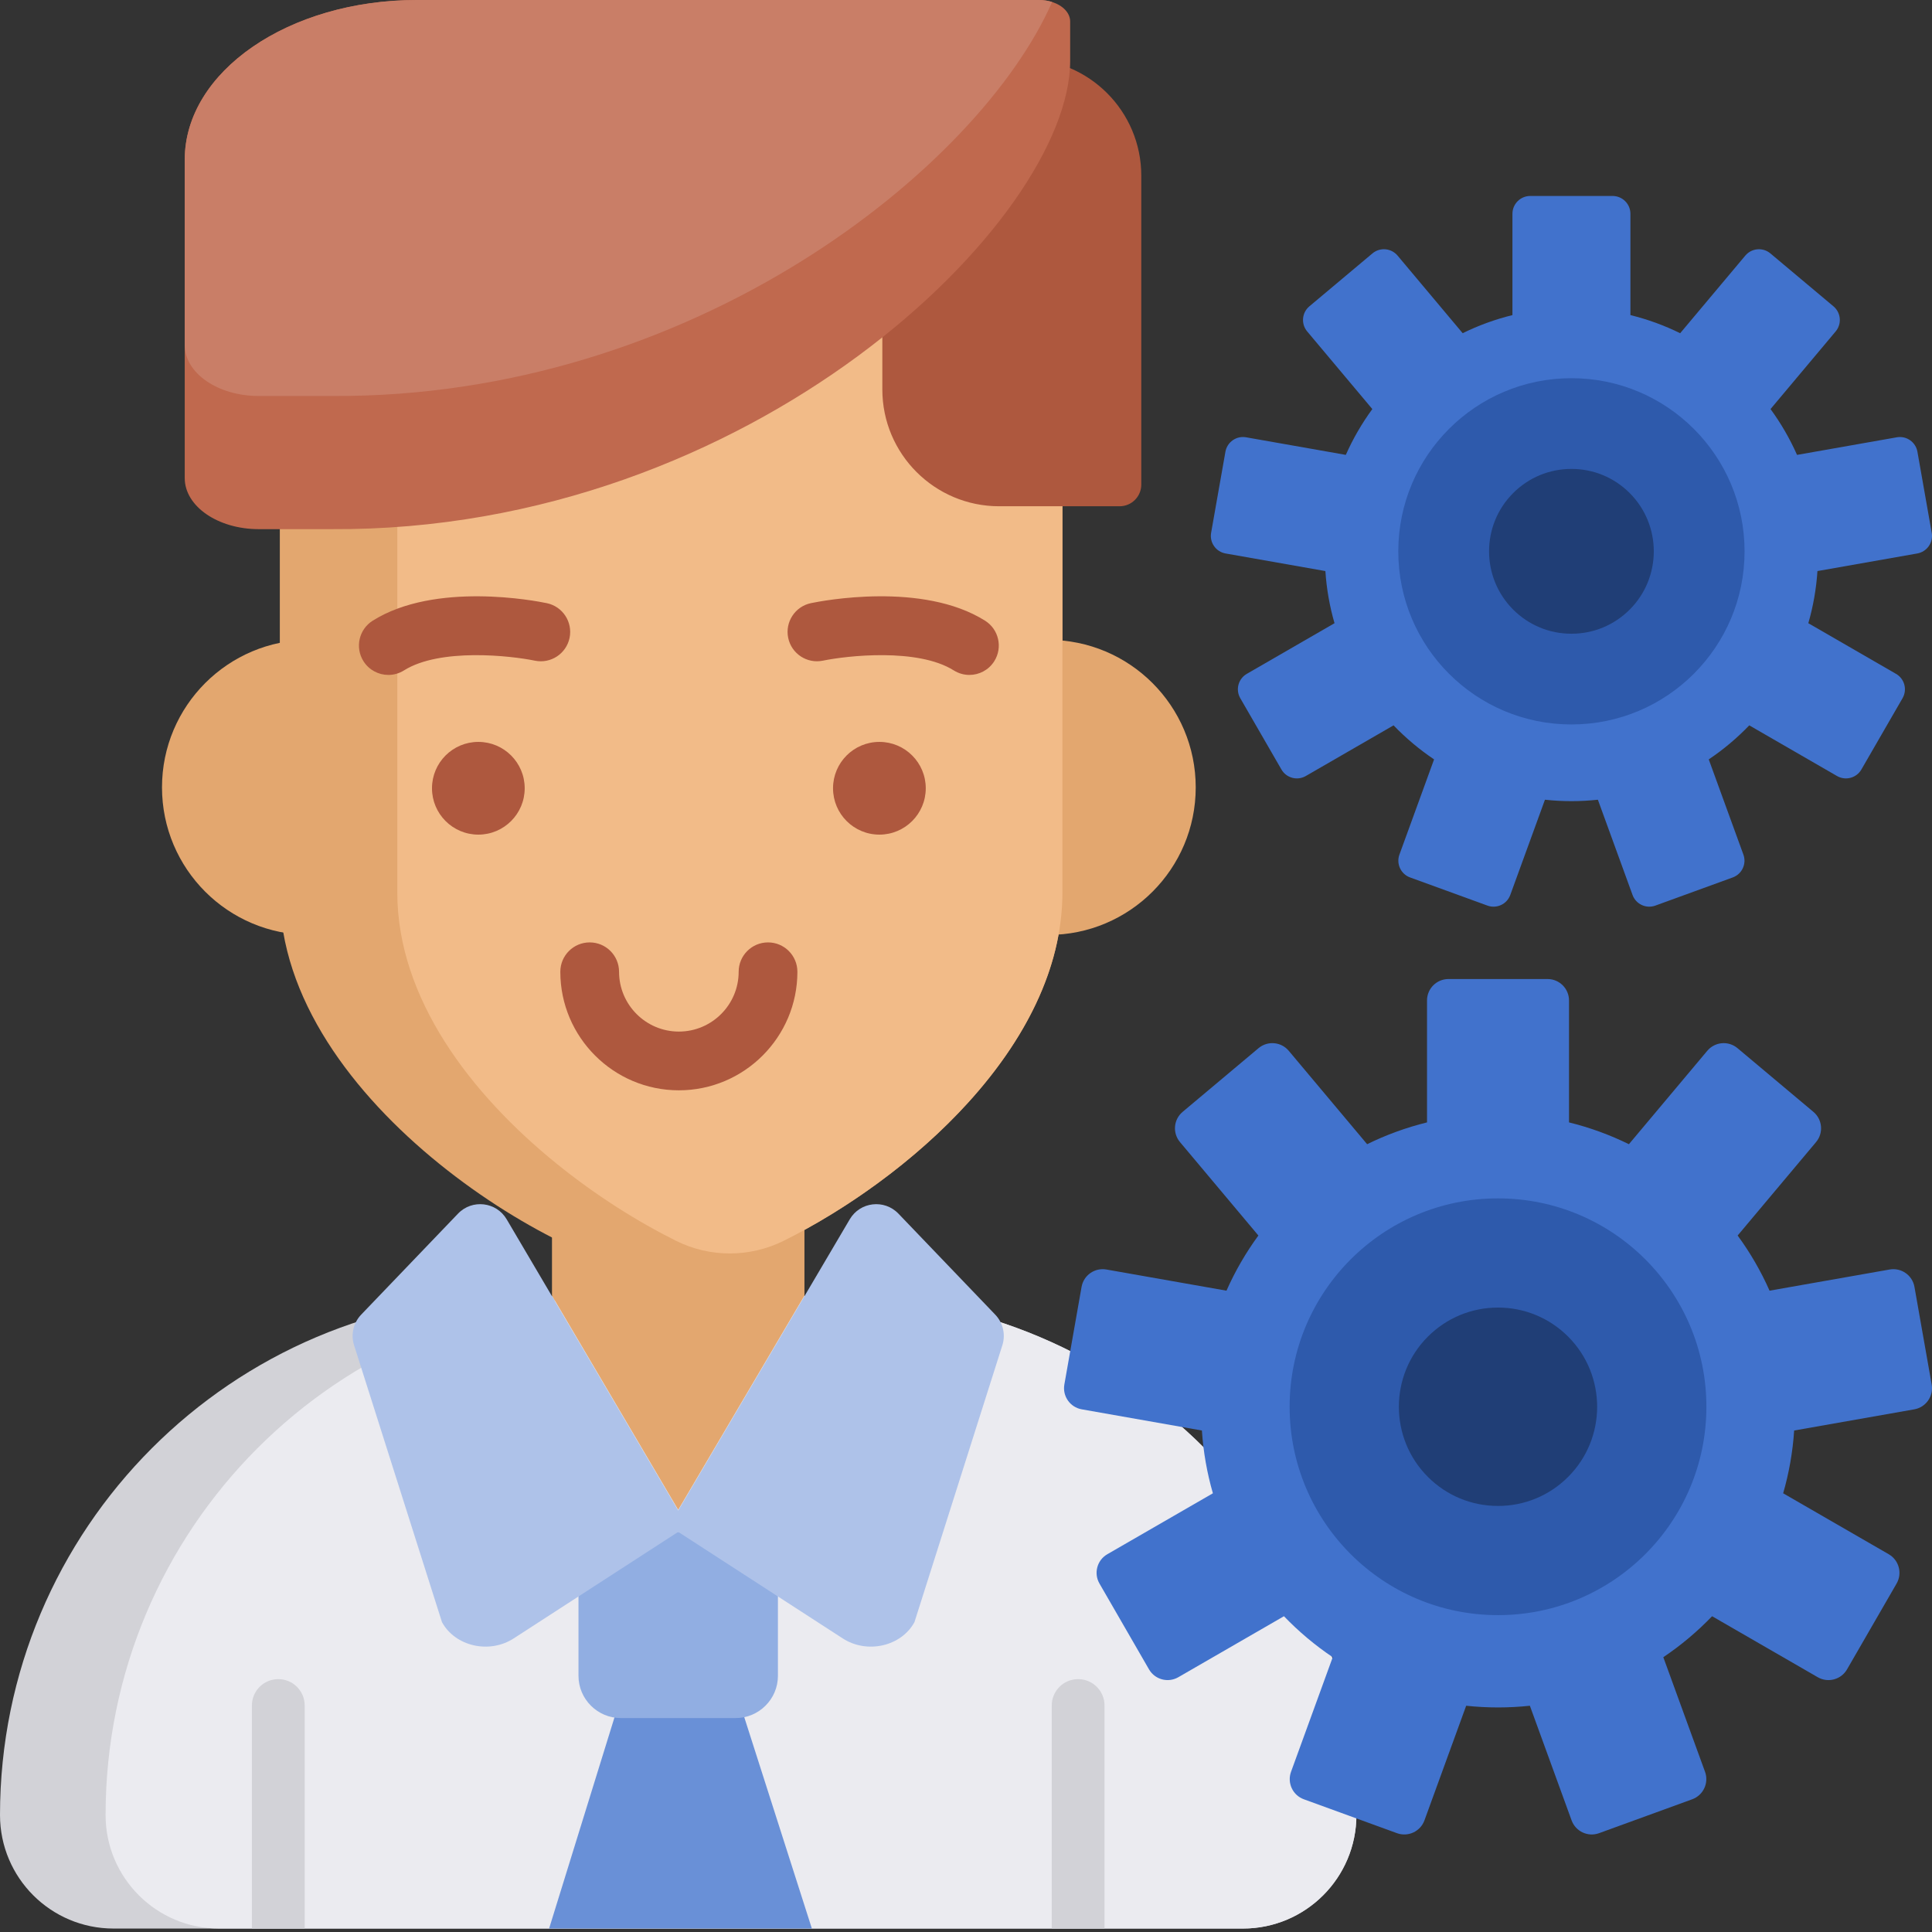 <svg height="512pt" viewBox="0 0 512 512" width="512pt" xmlns="http://www.w3.org/2000/svg"><rect x="0" y="0" width="512" height="512" fill="#333333" stroke="none"/><path d="m359.465 480.996c0 16.621-13.469 30.09-30.09 30.09h-299.285c-16.621 0-30.09-13.457-30.09-30.09 0-75.762 61.383-137.5 137.492-137.5h84.484c76.098 0 137.488 61.738 137.488 137.5zm0 0" fill="#d2d2d7"/><path d="m359.465 480.996c0 16.621-13.469 30.09-30.09 30.09h-271.305c-16.621 0-30.09-13.457-30.09-30.09 0-75.762 61.383-137.5 137.492-137.5h56.504c76.098 0 137.488 61.738 137.488 137.5zm0 0" fill="#ebebf0"/><path d="m213.188 343.352-33.453 56.777-33.453-56.777v-81.195h66.906zm0 0" fill="#e3a76f"/><path d="m80.746 451.98v59.105h-13.992v-59.105c0-3.863 3.133-6.996 6.996-6.996 3.871 0 6.996 3.133 6.996 6.996zm0 0" fill="#d2d2d7"/><path d="m292.711 451.98v59.105h-13.988v-59.105c0-3.863 3.125-6.996 6.992-6.996 3.863 0 6.996 3.133 6.996 6.996zm0 0" fill="#d2d2d7"/><path d="m196.855 453.879h-33.625l-17.715 57.207h69.641zm0 0" fill="#6990d7"/><path d="m194.969 455.305h-30.473c-6.156 0-11.191-5.035-11.191-11.191v-26.961c0-6.156 5.035-11.191 11.191-11.191h30.473c6.156 0 11.191 5.035 11.191 11.191v26.961c0 6.156-5.035 11.191-11.191 11.191zm0 0" fill="#91aee2"/><path d="m121.121 208.66c0 21.594-17.5 39.098-39.094 39.098-21.59 0-39.094-17.504-39.094-39.098 0-21.59 17.504-39.094 39.094-39.094 21.594 0 39.094 17.504 39.094 39.094zm0 0" fill="#e3a76f"/><path d="m316.879 208.668c0 21.59-17.5 39.094-39.094 39.094-21.59 0-39.094-17.504-39.094-39.094 0-21.59 17.504-39.094 39.094-39.094 21.594 0 39.094 17.504 39.094 39.094zm0 0" fill="#e3a76f"/><path d="m281.551 54.723v181.793c0 47.273-55.324 87.012-88.133 98.387-6.152 2.125-11.508 3.258-15.566 3.258-12.848 0-38.773-11.375-61.48-29.773-22.715-18.391-42.215-43.809-42.215-71.871v-181.793c0-18.535 15.027-33.551 33.551-33.551h140.289c18.539 0 33.555 15.016 33.555 33.551zm0 0" fill="#e3a76f"/><path d="m281.551 54.723v181.793c0 40.906-41.426 76.168-73.84 92.297-8.977 4.465-19.523 4.5-28.504.039-10.195-5.066-21.289-12.031-31.699-20.465-22.719-18.391-42.219-43.809-42.219-71.871v-181.793c0-18.535 15.027-33.551 33.551-33.551h109.156c18.531 0 33.555 15.023 33.555 33.551zm0 0" fill="#f2bb88"/><g fill="#ae583e"><path d="m245.336 208.895c0 6.785-5.5 12.289-12.285 12.289-6.789 0-12.289-5.504-12.289-12.289 0-6.785 5.5-12.285 12.289-12.285 6.785 0 12.285 5.5 12.285 12.285zm0 0"/><path d="m256.898 178.863c-1.414 0-2.848-.387-4.137-1.195-9.559-6.012-28.281-3.906-34.688-2.586-4.207.867-8.324-1.836-9.195-6.043-.871-4.203 1.824-8.32 6.027-9.199 2.977-.621 29.578-5.766 46.145 4.648 3.641 2.289 4.734 7.094 2.445 10.734-1.48 2.352-4.008 3.641-6.598 3.641zm0 0"/><path d="m139.051 208.895c0 6.785-5.5 12.289-12.285 12.289s-12.285-5.504-12.285-12.289c0-6.785 5.5-12.285 12.285-12.285s12.285 5.5 12.285 12.285zm0 0"/><path d="m102.918 178.863c-2.59 0-5.117-1.289-6.598-3.641-2.289-3.637-1.191-8.445 2.445-10.73 16.562-10.418 43.164-5.273 46.145-4.648 4.207.875 6.906 5 6.031 9.207-.879 4.207-5.008 6.906-9.203 6.031-6.418-1.32-25.125-3.422-34.684 2.586-1.289.809-2.723 1.195-4.137 1.195zm0 0"/><path d="m179.906 288.945c-17.32 0-31.414-14.094-31.414-31.414 0-4.297 3.484-7.785 7.785-7.785 4.297 0 7.781 3.488 7.781 7.785 0 8.738 7.109 15.848 15.848 15.848s15.848-7.109 15.848-15.848c0-4.297 3.484-7.785 7.785-7.785 4.297 0 7.781 3.488 7.781 7.785 0 17.32-14.09 31.414-31.414 31.414zm0 0"/><path d="m296.707 134.164h-31.922c-17.098 0-30.957-13.859-30.957-30.961v-56.641c0-17.098 13.859-30.957 30.957-30.957h6.707c17.098 0 30.961 13.859 30.961 30.957v81.855c0 3.172-2.574 5.746-5.746 5.746zm0 0"/></g><path d="m283.605 5.699v10.418c0 42.156-84.332 124.828-195.812 124.113h-19.242c-10.812 0-19.594-6.062-19.594-13.523v-84.363c0-23.383 27.543-42.344 61.5-42.344h164.898c1.234 0 2.418.188 3.465.531 2.824.902 4.785 2.871 4.785 5.168zm0 0" fill="#c0694e"/><path d="m278.82.531c-19.301 43.93-95.113 105.023-191.027 104.41h-19.242c-10.812 0-19.594-6.059-19.594-13.52v-49.078c0-23.383 27.543-42.344 61.5-42.344h164.898c1.234 0 2.418.188 3.465.531zm0 0" fill="#c97e67"/><path d="m121.379 321.625-25.664 26.77c-2.062 2.152-2.785 5.262-1.883 8.102l23.297 73.387c3.52 6.438 12.559 8.488 19.008 4.312l46.016-29.801-47.879-81.266c-2.738-4.652-9.16-5.398-12.895-1.504zm0 0" fill="#aec2e9"/><path d="m238.09 321.625 25.66 26.77c2.066 2.152 2.789 5.262 1.887 8.102l-23.297 73.387c-3.52 6.438-12.562 8.488-19.012 4.312l-46.016-29.801 47.879-81.266c2.738-4.652 9.16-5.398 12.898-1.504zm0 0" fill="#aec2e9"/><path d="m511.926 141.207-3.789-21.488c-.449-2.566-2.902-4.285-5.469-3.828l-26.438 4.66c-1.906-4.312-4.27-8.383-7.023-12.145l17.262-20.574c1.676-1.996 1.414-4.977-.582-6.652l-16.715-14.023c-1.996-1.676-4.977-1.418-6.652.582l-17.258 20.566c-4.164-2.051-8.578-3.672-13.184-4.801v-26.848c0-2.609-2.117-4.723-4.727-4.723h-21.816c-2.609 0-4.723 2.113-4.723 4.723v26.848c-4.605 1.129-9.023 2.746-13.188 4.797l-17.254-20.566c-1.68-1.996-4.656-2.258-6.656-.582l-16.715 14.027c-1.996 1.676-2.258 4.656-.582 6.652l17.266 20.574c-2.754 3.762-5.117 7.828-7.027 12.141l-26.434-4.66c-2.57-.453-5.02 1.262-5.473 3.832l-3.789 21.484c-.453 2.57 1.262 5.02 3.832 5.473l26.449 4.664c.316 4.762 1.137 9.387 2.422 13.816l-23.246 13.422c-2.262 1.305-3.035 4.195-1.73 6.453l10.91 18.895c1.305 2.258 4.191 3.031 6.449 1.73l23.262-13.43c3.242 3.375 6.844 6.402 10.738 9.02l-9.184 25.234c-.891 2.449.375 5.16 2.824 6.051l20.504 7.461c2.449.895 5.16-.371 6.051-2.82l9.188-25.238c2.301.246 4.641.379 7.012.379s4.707-.133 7.016-.379l9.184 25.238c.891 2.449 3.602 3.715 6.051 2.82l20.504-7.461c2.453-.891 3.715-3.602 2.824-6.051l-9.184-25.234c3.898-2.617 7.496-5.645 10.738-9.02l23.262 13.43c2.258 1.301 5.148.527 6.449-1.73l10.91-18.895c1.305-2.262.531-5.148-1.73-6.453l-23.242-13.422c1.281-4.43 2.105-9.055 2.418-13.816l26.449-4.664c2.574-.453 4.293-2.902 3.836-5.469zm0 0" fill="#4172cc"/><path d="m462.328 146.109c0 25.34-20.543 45.879-45.883 45.879-25.34 0-45.883-20.539-45.883-45.879s20.543-45.883 45.883-45.883c25.34 0 45.883 20.543 45.883 45.883zm0 0" fill="#2e5aac"/><path d="m416.445 167.945c-5.832 0-11.316-2.273-15.441-6.395-8.516-8.516-8.516-22.371 0-30.883 4.125-4.125 9.609-6.398 15.441-6.398 5.836 0 11.316 2.273 15.441 6.398 8.516 8.512 8.516 22.367 0 30.883-4.125 4.121-9.605 6.395-15.441 6.395zm0 0" fill="#203e76"/><path d="m511.914 366.906-4.562-25.863c-.543-3.094-3.492-5.156-6.582-4.609l-31.82 5.609c-2.297-5.191-5.141-10.09-8.457-14.617l20.781-24.762c2.016-2.406 1.703-5.992-.703-8.008l-20.117-16.883c-2.402-2.016-5.988-1.703-8.008.699l-20.77 24.754c-5.012-2.465-10.324-4.414-15.871-5.777v-32.312c0-3.137-2.543-5.684-5.684-5.684h-26.262c-3.141 0-5.684 2.547-5.684 5.684v32.312c-5.547 1.363-10.859 3.312-15.871 5.777l-20.77-24.754c-2.02-2.402-5.605-2.715-8.008-.699l-20.117 16.883c-2.406 2.016-2.719 5.602-.699 8.008l20.777 24.762c-3.316 4.527-6.16 9.426-8.457 14.617l-31.816-5.609c-3.094-.547-6.043 1.516-6.586 4.609l-4.562 25.863c-.543 3.09 1.52 6.039 4.613 6.582l31.836 5.613c.379 5.734 1.371 11.301 2.914 16.637l-27.98 16.152c-2.719 1.57-3.648 5.047-2.078 7.766l13.129 22.742c1.57 2.719 5.047 3.648 7.766 2.082l27.996-16.164c3.902 4.062 8.234 7.707 12.926 10.859l-11.051 30.367c-1.074 2.953.445 6.215 3.398 7.285l24.676 8.984c2.949 1.074 6.211-.449 7.285-3.398l11.055-30.371c2.773.293 5.59.449 8.441.449 2.852 0 5.668-.156 8.441-.449l11.055 30.371c1.074 2.953 4.336 4.473 7.285 3.398l24.68-8.984c2.949-1.074 4.469-4.336 3.398-7.285l-11.055-30.367c4.691-3.152 9.023-6.797 12.926-10.859l28 16.164c2.719 1.566 6.191.637 7.762-2.082l13.133-22.742c1.566-2.719.637-6.195-2.082-7.766l-27.98-16.152c1.543-5.336 2.535-10.902 2.914-16.637l31.84-5.613c3.086-.543 5.148-3.492 4.605-6.582zm0 0" fill="#4172cc"/><path d="m452.211 372.805c0 30.5-24.723 55.223-55.223 55.223s-55.223-24.723-55.223-55.223 24.723-55.223 55.223-55.223 55.223 24.723 55.223 55.223zm0 0" fill="#2e5aac"/><path d="m396.988 399.09c-7.02 0-13.621-2.734-18.586-7.699-10.25-10.246-10.25-26.922 0-37.172 4.965-4.961 11.566-7.699 18.586-7.699s13.621 2.738 18.586 7.699c10.25 10.25 10.25 26.926 0 37.172-4.965 4.965-11.566 7.699-18.586 7.699zm0 0" fill="#203e76"/></svg>